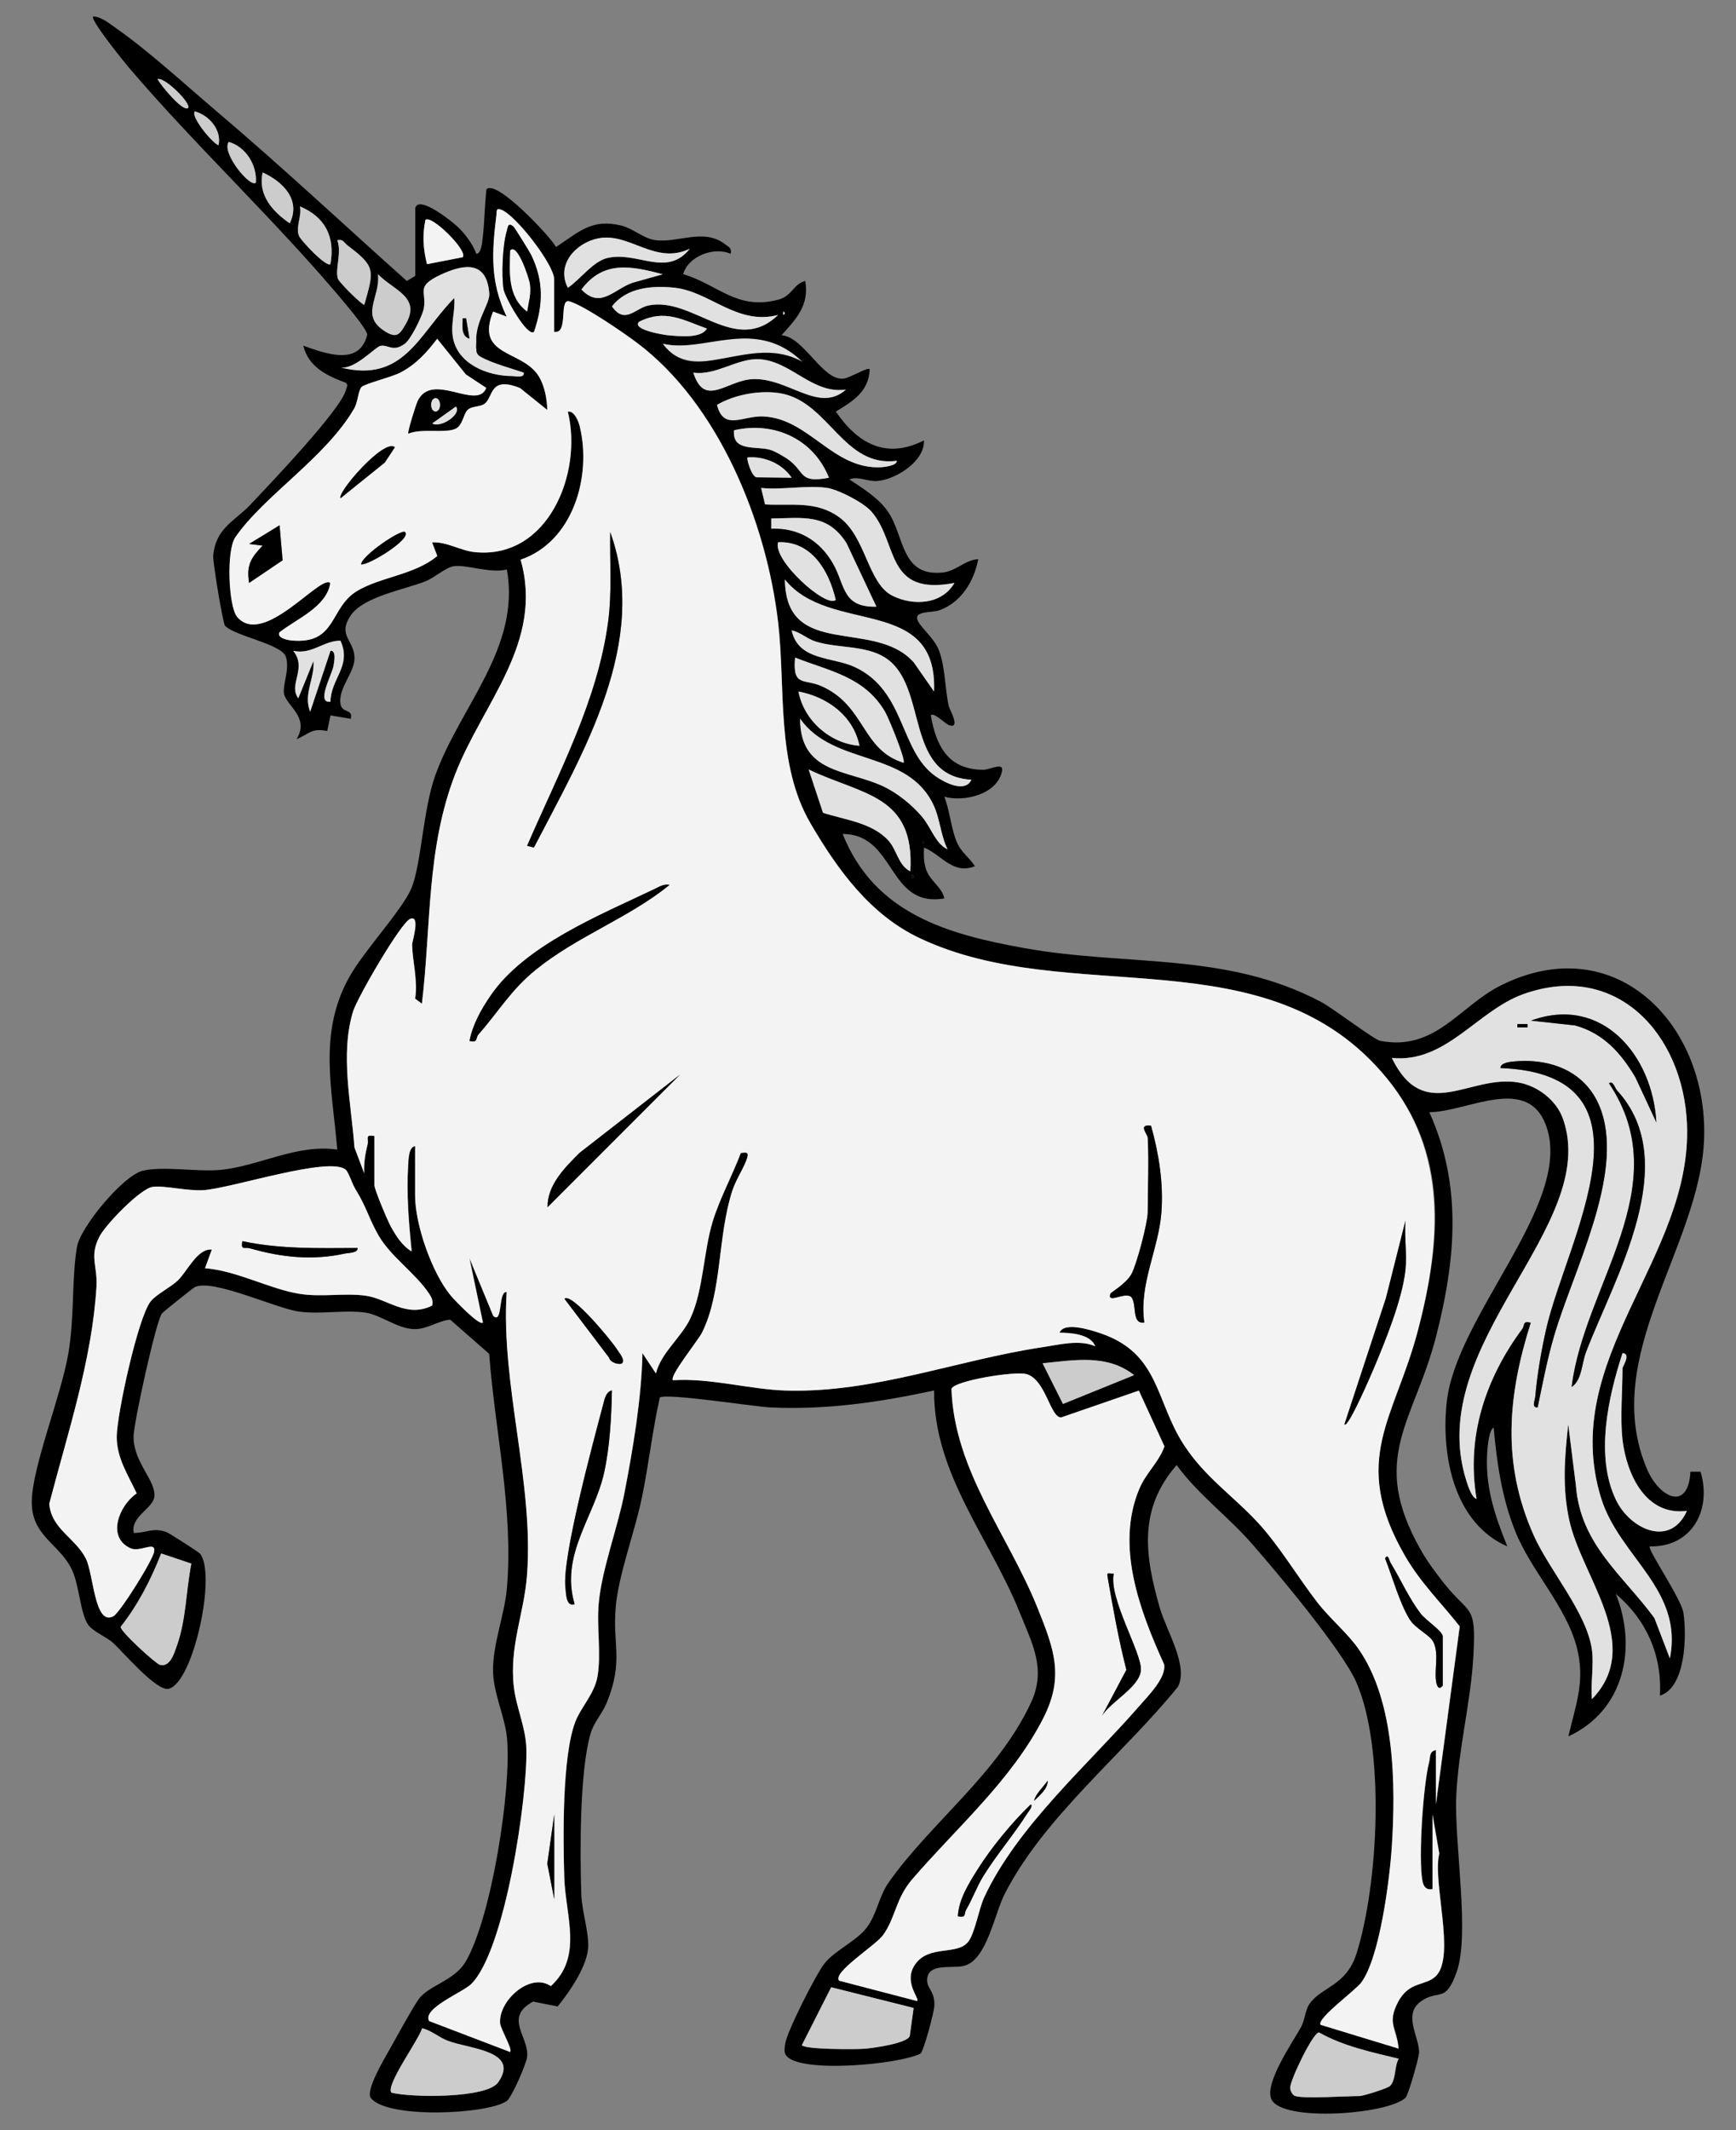<?xml version="1.0" encoding="UTF-8" standalone="no"?>
<!DOCTYPE svg PUBLIC "-//W3C//DTD SVG 1.1//EN" "http://www.w3.org/Graphics/SVG/1.1/DTD/svg11.dtd">
<svg xmlns="http://www.w3.org/2000/svg" xmlns:xl="http://www.w3.org/1999/xlink" version="1.1" xmlns:dc="http://purl.org/dc/elements/1.1/" viewBox="63 63 238.5 292.5" width="238.5" height="292.5">
  <rect x="63" y="63" width="238.5" height="292.5" fill="#808080" stroke="none"/>
  <defs>
    <clipPath id="artboard_clip_path">
      <path d="M 63 63 L 301.5 63 L 301.5 344.42 L 287.949 355.5 L 63 355.5 Z"/>
    </clipPath>
  </defs>
  <g id="Unicorn_Passant_(8)" stroke-opacity="1" fill="none" fill-opacity="1" stroke-dasharray="none" stroke="none">
    <title>Unicorn Passant (8)</title>
    <g id="Unicorn_Passant_(8)_Art" clip-path="url(#artboard_clip_path)">
      <title>Art</title>
      <g id="Group_497">
        <g id="Graphic_570">
          <path d="M 120.046 91.568 C 120.554 89.723 125.166 93.469 125.865 94.135 C 126.881 95.104 127.962 96.52 128.437 97.853 C 129.126 97.886 129.248 96.204 129.308 95.705 C 129.574 93.571 129.578 91.172 129.83 89.001 C 131.186 87.547 138.612 95.491 139.395 96.921 C 142.53 94.862 144.314 92.966 148.382 93.981 C 149.947 94.373 151.415 95.728 152.919 95.961 C 156.069 96.446 159.661 94.252 162.601 96.534 C 163.122 96.94 163.56 97.014 163.374 97.853 C 161.068 96.823 157.527 98.207 156.856 100.648 C 161.692 102.079 164.203 105.652 169.915 104.156 C 171.872 103.644 171.974 101.99 173.628 101.585 C 174.201 104.925 172.394 106.793 170.372 109.03 C 173.465 109.286 175.962 115.259 178.869 115.002 C 179.699 114.928 182.187 113.386 182.48 113.693 C 182.401 116.735 180.155 118.119 177.831 119.517 C 180.859 123.943 184.768 126.104 189.934 123.477 C 190.069 126.356 186.077 128.821 183.589 129.049 C 182.154 129.179 180.952 128.331 179.689 128.835 C 181.539 130.06 183.738 131.416 185.015 133.293 C 187.288 136.634 186.748 142.164 192.441 141.628 C 194.388 141.446 195.534 139.89 197.389 139.788 C 196.853 142.774 195.027 145.76 192.063 146.799 C 191.029 147.163 188.821 146.902 188.998 147.941 C 189.175 148.98 191.341 150.508 192.022 152.376 C 192.865 154.687 192.809 157.431 193.331 159.919 C 193.433 160.399 195.022 163.077 193.443 162.607 C 192.888 162.444 191.304 160.757 190.875 161.219 C 191.621 165.556 193.345 168.71 198.111 168.705 C 199.005 168.705 200.943 167.597 200.664 168.91 C 200.002 172.074 195.497 173.169 192.739 172.405 C 193.48 174.319 193.634 176.556 194.374 178.452 C 195.003 180.068 196.093 180.632 196.937 181.946 C 193.936 183.176 192.296 180.334 189.948 179.388 C 189.888 180.348 189.897 181.256 190.167 182.198 C 190.68 183.987 192.371 184.699 192.739 186.372 C 184.889 187.714 186.105 177.525 178.767 177.525 C 183.151 188.492 193.205 191.315 203.837 193.216 C 217.827 195.718 231.445 193.691 244.467 200.572 C 246.195 201.485 251.763 205.767 252.62 205.93 C 260.223 207.388 263.47 201.178 269.21 198.313 C 284.85 190.509 297.592 203.545 297.122 219.236 C 296.674 234.144 282.66 249.253 289.285 264.767 C 290.953 268.667 294.941 270.623 295.239 265.103 L 296.628 265.103 C 298.202 270.321 295.463 275.483 289.649 275.357 C 289.281 275.711 293.991 282.559 294.275 284.47 C 294.741 287.558 294.629 294.719 291.046 295.851 C 291.372 290.33 289.169 285.387 284.99 281.879 C 287.981 289.338 286.108 297.943 278.467 301.442 C 279.497 297.095 280.801 293.82 279.651 289.31 C 278.169 283.51 273.338 278.772 271.12 273.149 C 269.313 268.569 268.651 263.924 268.208 259.051 C 267.598 259.27 267.384 261.548 267.342 262.135 C 266.965 267.003 268.302 270.94 270.077 275.352 C 262.734 272.137 260.987 262.885 261.751 255.612 C 263 243.714 278.877 228.484 275.537 217.955 C 273.114 210.314 264.63 215.718 259.366 215.728 C 263.908 225.768 262.99 235.882 260.354 246.299 C 257.321 258.277 250.984 263.127 258.187 275.832 C 259.063 277.379 260.144 278.837 261.239 280.235 C 264.924 284.949 265.842 283.039 265.413 290.494 C 265.05 296.82 263.359 303.194 263.07 309.581 C 262.772 316.178 264.989 328.641 263.107 333.845 C 261.551 338.14 260.764 336.127 258.299 337.772 C 255.578 339.584 258.108 342.869 257.95 344.961 C 257.894 345.692 256.491 350.686 256.095 351.064 C 253.701 353.361 239.207 354.442 237.679 351.297 C 236.64 349.149 240.6 343.423 241.741 341.369 C 242.263 340.423 242.305 339.1 242.841 338.275 C 244.434 335.834 247.928 335.806 249.359 331.282 C 252.378 321.736 253.337 303.156 249.335 294.006 C 247.425 289.636 238.433 278.902 234.907 274.891 C 231.664 271.201 227.578 268.201 224.652 264.189 C 219.374 270.232 220.273 276.591 222.323 283.747 C 223.245 286.962 226.325 291.756 224.825 294.64 C 217.394 303.818 206.469 312.456 201.046 323.041 C 199.611 325.845 198.609 331.99 195.558 332.927 C 193.932 333.425 190.097 332.368 190.396 335.196 C 190.498 336.151 191.462 336.575 191.365 338.476 C 191.323 339.309 189.92 344.625 189.464 345.003 C 186.491 346.517 172.464 347.807 170.935 345.152 C 170.679 344.709 170.81 344.159 170.87 343.684 C 171.089 342.002 175.096 334.152 176.223 332.694 C 177.635 330.858 180.579 329.619 182.019 327.774 C 183.458 325.929 183.738 323.427 185.08 321.517 C 190.801 313.364 200.063 306.623 204.638 296.816 C 206.786 292.213 204.824 288.733 203.068 284.372 C 199.001 274.267 191.225 265.322 191.337 253.94 C 183.813 255.566 176.493 256.642 168.746 256.265 C 166.607 256.158 154.424 254.257 153.646 254.918 C 152.603 259.549 152.113 264.287 151.126 268.937 C 150.161 273.475 148 279.233 147.599 283.58 C 147.11 288.937 148.712 290.997 146.369 296.797 C 145.749 298.325 144.585 299.485 144.128 301.079 C 142.614 306.357 142.675 317.436 142.861 323.148 C 142.931 325.226 143.825 328.151 143.821 330.122 C 143.811 332.857 141.291 336.444 139.623 338.531 L 136.231 337.865 C 132.164 340.078 135.7 342.65 135.421 345.445 C 135.327 346.354 133.31 351.05 132.611 351.525 C 129.918 353.356 116.189 353.99 113.948 351.101 C 113.188 350.118 115.714 345.855 116.408 344.639 C 117.363 342.962 119.622 338.792 120.503 337.553 C 121.863 335.634 125.404 335.037 126.974 332.377 C 130.524 326.344 133.306 308.607 132.653 301.675 C 132.374 298.721 130.743 295.441 130.734 292.376 C 130.72 288.714 132.318 284.693 132.63 281.19 C 133.585 270.442 130.999 259.572 130.207 248.913 L 124.85 244.221 C 123.13 244.375 121.658 245.568 119.869 245.517 C 117.633 245.456 115.271 243.565 113.272 243.262 C 110.454 242.833 107.09 243.518 104.104 243.113 C 100.898 242.679 92.289 238.575 89.782 239.74 C 89.517 239.861 85.431 243.141 85.249 243.364 C 84.434 244.394 81.373 258.37 81.35 260.239 C 81.298 263.821 84.513 266.356 84.196 268.597 C 83.977 270.134 80.856 271.355 81.387 273.512 C 83.199 273.484 84.08 272.711 85.911 273.409 C 86.26 273.54 90.276 276.121 90.453 276.326 C 92.796 279.079 89.582 294.039 86.185 294.906 C 84.527 295.325 79.929 289.869 78.591 288.653 C 77.604 287.754 75.768 287.055 75.097 286.091 C 74.021 284.544 73.905 280.71 72.87 278.534 C 71.165 274.961 67.256 273.936 67.368 269.091 C 67.48 264.269 71.389 254.681 72.381 248.908 C 73.262 243.802 72.824 238.733 73.569 234.256 C 74.035 231.484 79.966 224.37 82.64 223.76 C 85.505 223.107 90.08 223.946 93.253 223.657 C 98.49 223.173 103.796 220.046 109.335 220.866 C 108.637 212.457 106.685 204.854 111.003 197.143 C 112.988 193.593 118.169 188.054 119.464 185.105 C 120.904 181.825 121.071 174.222 122.837 169.376 C 126.261 159.961 134.559 151.905 132.635 141.199 C 130.468 141.777 127.268 140.561 125.451 140.738 C 124.281 140.855 122.758 142.308 121.444 142.83 C 118.532 143.981 112.955 144.922 111.199 147.493 C 109.242 150.354 111.814 150.932 111.698 153.545 C 111.614 155.442 109.485 157.491 109.769 159.611 C 109.964 161.046 111.53 160.245 111.194 161.708 L 108.404 161.242 L 107.956 163.385 C 105.688 162.952 105.58 163.758 103.74 164.503 C 105.632 161.465 102.198 159.849 102.002 158.162 C 101.858 156.9 102.832 154.813 102.263 153.163 C 101.662 151.435 95.256 150.354 93.915 148.933 C 93.593 148.476 92.223 140.156 92.293 139.322 C 92.624 135.483 95.294 134.551 97.395 132.31 C 99.901 129.641 109.89 119.228 110.528 116.535 C 110.607 116.19 110.882 115.901 110.524 115.566 C 107.929 114.606 105.389 113.423 104.663 110.465 C 107.77 111.587 112.429 113.311 113.454 108.936 C 113.351 108.247 111.534 106.034 110.957 105.33 C 101.611 93.977 90.206 83.424 80.674 72.243 C 80.064 71.526 75.344 65.697 75.791 65.25 C 76.975 65.315 78.07 66.266 79.011 66.918 C 83.409 69.993 88.575 74.736 92.782 78.304 C 101.667 85.833 110.202 93.828 118.891 101.585 L 120.051 100.886 L 120.051 91.568 Z M 88.832 77.824 C 89.377 77.303 85.664 73.566 84.653 73.86 C 84.951 74.568 88.17 78.458 88.832 77.824 Z M 93.02 82.949 C 93.481 80.876 91.757 78.845 89.768 78.295 C 89.158 78.989 92.121 82.609 93.02 82.949 Z M 98.149 88.074 C 98.345 85.717 96.775 83.149 94.427 82.488 C 93.355 83.96 97.427 88.875 98.149 88.074 Z M 102.804 93.665 C 104.392 90.441 101.853 87.948 99.086 86.681 C 98.401 89.788 100.456 92.053 102.804 93.665 Z M 108.399 99.255 C 109.061 95.491 107.663 92.812 104.211 91.34 C 104.504 92.672 103.586 94.158 104.076 95.388 C 104.341 96.05 107.905 99.81 108.399 99.255 Z M 139.148 108.573 L 139.148 101.352 C 139.148 99.334 133.906 92.584 131.917 91.806 C 131.116 91.494 131.284 92.001 131.223 92.491 C 130.589 97.653 130.338 101.678 132.625 106.472 L 130.762 105.778 C 128.251 112.021 134.782 110.996 137.028 114.648 C 137.848 115.981 138.169 117.742 138.207 119.289 L 134.466 116.284 C 130.263 114.592 130.818 117.458 129.634 118.403 C 128.968 118.934 127.929 118.678 127.258 119.289 C 126.704 119.796 126.587 121.394 125.632 121.856 C 124.207 122.545 120.913 121.767 119.11 122.55 C 118.947 122.382 120.158 118.529 120.405 118.026 C 122.404 113.954 128.6 119.438 129.821 116.256 L 127.021 114.411 L 123.079 109.514 C 121.602 111.443 120.167 113.046 117.964 114.182 C 116.79 114.788 113.128 115.687 112.695 116.134 C 112.229 116.619 112.191 118.203 111.679 119.084 C 107.742 125.853 99.351 130.987 95.35 136.764 C 94.087 138.59 94.408 146.291 95.596 147.698 C 99.207 151.961 107.095 141.763 108.394 143.058 C 107.905 146.315 103.768 147.973 101.411 149.818 C 101.01 150.624 102.622 150.899 103.093 150.941 C 109.308 151.509 108.245 146.455 112.061 144.153 C 115.271 142.215 120.009 141.931 123.093 139.34 L 122.376 137.468 C 124.421 137.365 126.271 138.609 128.251 138.809 C 138.332 139.825 143.103 127.921 141.025 119.521 C 141.952 119.344 142.521 120.924 142.679 121.59 C 144.324 128.462 141.733 137.393 134.545 139.848 C 137.764 151.202 129.355 159.495 125.558 169.292 C 121.588 179.533 122.264 190.08 120.983 200.824 L 120.051 200.13 C 120.442 197.665 119.688 195.024 119.632 192.717 C 119.622 192.335 120.843 188.557 119.357 189.177 C 118.076 189.712 112.112 199.985 111.534 201.853 C 109.718 207.728 111.278 214.521 111.716 220.568 L 113.058 224.109 C 112.979 222.767 113.188 221.416 113.519 220.121 C 113.72 219.338 113.049 218.765 114.46 218.989 L 114.46 225.744 C 114.46 226.341 116.245 230.552 116.711 231.414 C 117.391 232.663 118.299 234.116 119.576 234.829 C 119.175 230.92 118.835 226.881 119.096 222.93 C 119.138 222.259 119.147 220.48 120.046 220.387 L 120.046 227.142 C 120.046 231.172 122.348 237.75 124.933 240.89 C 125.371 241.421 128.88 245.121 129.364 244.608 L 127.51 235.761 L 130.776 243.676 C 132.122 244.962 131.423 240.233 132.625 240.42 C 131.815 253.194 136.39 266.645 135.421 279.312 C 135.015 284.6 132.97 289.026 133.613 294.645 C 133.93 297.44 135.248 300.179 135.332 303.082 C 135.523 309.702 132.411 330.895 127.738 335.457 C 126.573 336.593 120.992 338.802 121.975 340.525 L 133.096 344.77 C 133.473 344.406 131.773 341.616 131.717 340.786 C 131.512 337.711 135.873 333.779 138.696 335.727 C 143.136 331.655 140.704 326.041 140.536 320.8 C 140.368 315.558 140.229 304.209 142.05 299.443 C 142.833 297.398 144.701 295.581 145.106 293.182 C 145.633 290.07 144.967 286.338 145.274 283.1 C 145.726 278.385 147.879 272.804 148.806 267.996 C 149.998 261.827 151.14 255.035 151.28 248.801 L 153.134 251.592 C 153.833 248.722 156.675 246.616 157.881 243.988 C 159.656 240.136 159.652 234.908 160.928 230.729 C 161.869 227.636 163.644 224.37 164.795 221.314 C 165.452 221.262 165.922 221.095 165.68 221.966 C 165.345 223.159 164.119 224.98 163.64 226.457 C 161.562 232.863 162.265 240.41 159.447 246.024 C 158.948 247.017 154.913 252.011 155.473 252.528 C 160.607 252.188 165.997 253.8 171.057 253.945 C 183.067 254.289 194.551 249.747 206.152 248.004 C 208.453 247.66 211.342 246.9 213.476 247.86 C 212.865 246.178 210.047 246.006 208.579 246.001 C 209.185 244.436 212.907 245.628 214.3 246.108 C 222.318 248.871 221.759 255.356 225.626 261.338 C 228.538 265.843 232.419 268.378 235.843 272.086 C 238.778 275.264 241.313 279.545 244.001 283.03 C 245.692 285.215 248.175 287.284 249.685 289.459 C 254.679 296.662 254.781 308.118 254.232 316.583 C 253.938 321.089 252.578 331.785 250.043 335.224 C 249.223 336.332 243.852 340.209 244.453 341.043 L 255.164 344.308 C 254.912 341.466 253.561 340.828 255.075 337.93 C 256.589 335.033 258.905 335.759 260.312 334.32 C 263.018 331.552 259.785 321.443 260.75 317.529 L 259.822 312.167 L 259.822 322.416 C 258.928 322.551 258.574 322.053 258.429 321.247 C 257.861 318.125 258.532 308.16 259.361 304.945 C 259.529 304.298 259.347 303.492 260.288 303.31 L 260.288 310.764 L 263.559 286.333 C 261.006 283.072 258.159 280.332 256.016 276.605 C 248.431 263.421 254.53 258.249 257.828 245.642 C 261.127 233.035 261.905 221.262 253.542 211.059 C 237.143 191.049 210.117 201.625 189.38 191.827 C 182.545 188.599 178.101 182.444 174.378 176.08 C 169.584 167.895 170.968 157.445 169.91 148.402 C 168.303 134.686 161.753 118.478 150.497 110.045 C 148.577 108.606 143.317 104.99 141.254 104.375 C 139.73 103.923 141.184 108.895 139.171 108.559 Z M 126.569 98.323 C 127.347 97.448 122.208 92.397 121.444 93.203 C 121.015 95.309 121.132 97.182 121.663 99.274 Z M 141.016 102.516 C 142.675 101.422 144.464 98.878 146.467 98.426 C 150.632 97.48 154.578 101.151 157.774 97.159 C 153.003 99.456 149.467 94.867 145.181 95.738 C 142.111 96.362 139.362 99.348 141.016 102.521 Z M 113.053 104.846 C 114.428 100.029 114.581 99.6 110.733 96.693 C 110.267 96.339 110.151 95.784 109.335 95.999 C 109.978 97.625 109.019 99.889 109.415 101.254 C 109.564 101.771 112.848 105 113.053 104.846 Z M 128.432 109.971 C 128.251 107.18 130.319 104.711 130.221 103.336 C 129.909 98.892 126.946 99.143 123.592 100.7 C 120.028 102.353 121.626 102.959 121.234 105.312 C 121.071 106.295 119.469 109.565 118.639 110.185 C 116.957 111.434 116.319 110.255 115.248 110.502 C 114.539 110.665 111.735 113.768 109.797 113.46 C 118.495 115.627 120.498 108.904 125.413 103.909 C 125.562 105.699 124.919 107.394 125.208 109.239 C 125.795 112.98 129.988 114.62 133.319 114.639 C 133.855 114.639 135.076 114.951 134.955 114.168 C 133.142 113.544 130.641 112.906 129.005 111.979 C 128.237 111.545 128.507 110.977 128.437 110.898 L 128.437 109.966 Z M 154.052 100.662 C 149.737 99.53 145.899 98.706 142.88 102.754 C 145.461 105.48 147.347 102.731 149.873 101.836 L 154.047 100.662 Z M 114.926 100.658 C 115.285 103.933 112.289 106.379 116.068 108.606 C 117.568 109.491 117.973 108.825 118.737 107.506 C 120.899 103.788 117.097 102.899 114.926 100.658 Z M 169.896 106.248 C 164.31 107.734 160.513 103.038 155.691 102.516 C 152.626 102.186 149.062 102.475 147.077 105.079 C 148.838 107.613 150.278 105.335 152.062 104.953 C 158.156 103.649 164.022 111.937 169.896 106.248 Z M 170.595 105.778 L 170.595 106.244 C 170.898 106.09 170.898 105.931 170.595 105.778 Z M 160.113 108.116 C 156.772 106.914 154.326 105.405 150.795 107.185 C 149.747 108.27 154.21 108.988 154.76 109.034 C 156.195 109.155 159.358 109.533 160.113 108.112 Z M 171.294 111.83 C 166.7 106.938 159.707 111.583 154.066 110.199 C 158.408 116.134 165.247 109.183 171.294 111.83 Z M 179.214 116.498 C 174.583 117.164 171.672 112.547 167.269 112.328 C 164.292 112.179 161.305 114.625 158.249 114.168 C 159.796 119.07 162.857 115.221 166.393 115.063 C 171.317 114.844 175.492 119.829 179.21 116.498 Z M 186.203 126.282 C 178.949 127.241 176.917 118.389 170.493 117.066 C 167.697 116.489 163.98 117.136 161.51 118.604 C 162.419 122.21 165.061 120.081 167.809 120.188 C 174.155 120.435 177.374 127.493 184.046 127.167 C 184.442 127.148 186.272 126.943 186.207 126.286 Z M 123.308 117.895 L 122.38 117.895 L 122.38 119.289 L 123.308 119.289 Z M 125.637 118.827 L 122.38 121.152 C 123.582 121.828 126.476 119.843 125.637 118.827 Z M 176.885 128.606 C 174.765 123.267 169.323 120.821 163.84 122.088 C 163.579 125.089 166.896 124.208 168.839 124.777 C 169.491 124.968 170.963 125.825 171.527 126.277 C 173.642 127.973 172.85 129.352 176.885 128.606 Z M 171.76 128.602 C 170.456 126.659 168.01 125.625 165.703 125.816 C 165.526 125.974 166.239 128.406 166.929 128.546 L 171.76 128.602 Z M 176.652 130.004 C 173.964 129.585 170.372 130.311 167.567 130.004 L 168.103 132.264 C 171.727 132.464 175.082 131.728 178.25 133.992 C 181.991 136.666 182.191 143.1 185.606 144.805 C 188.458 146.231 192.39 146.035 194.118 143.049 C 184.53 144.889 186.459 137.533 182.718 133.247 C 181.637 132.007 178.199 130.242 176.647 129.999 Z M 183.407 146.31 L 179.307 137.603 C 176.684 133.461 173.349 134.141 168.965 134.202 L 168.965 135.595 C 172.701 135.446 175.646 137.239 177.449 140.393 C 179.14 143.352 178.683 146.436 183.407 146.31 Z M 177.817 145.378 C 176.903 141.423 174.504 137.258 169.901 137.463 C 169.09 139.885 176.521 146.58 177.817 145.378 Z M 191.323 157.957 C 191.849 144.647 177.001 150.27 170.833 142.588 C 170.954 153.643 183.146 147.838 188.551 153.983 L 191.323 157.962 Z M 196.452 170.075 C 187.106 169.572 190.615 157.105 184.577 153.294 C 181.893 151.598 178.05 152.031 175.105 151.118 C 173.773 150.703 173.023 149.823 171.76 149.576 C 172.682 153.778 177.369 153.163 180.458 154.617 C 187.456 157.911 186.552 166.12 191.551 169.614 C 192.739 170.443 195.59 171.967 196.447 170.08 Z M 109.778 150.988 C 107.477 150.946 105.837 152.954 103.274 152.371 C 105.24 154.813 102.561 156.979 103.973 158.889 L 106.06 153.769 C 106.237 156.285 104.635 158.256 105.604 160.753 L 108.399 152.371 C 109.233 152.278 108.898 153.965 108.818 154.426 C 108.613 155.651 106.358 159.625 108.39 159.364 C 108.446 156.154 111.343 154.468 109.769 150.992 Z M 187.134 167.741 C 187.465 167.387 185.094 161.601 184.591 160.739 C 181.767 155.926 177.011 155.176 172.231 153.303 C 171.867 157.422 173.461 156.122 175.958 157.263 C 181.935 159.993 181.376 165.971 187.134 167.741 Z M 181.078 165.412 C 180.235 161.307 176.684 158.707 172.696 157.962 C 173.447 161.95 177.048 165.109 181.078 165.412 Z M 172.92 161.694 C 172.92 169.199 179.284 168.682 184.195 170.914 C 186.207 171.827 188.285 173.499 189.701 175.191 C 190.927 176.653 191.542 178.894 193.182 179.626 C 192.241 177.762 192.152 175.489 191.281 173.611 C 187.703 165.891 177.565 168.263 172.92 161.694 Z M 188.061 182.649 C 188.695 172.111 181.46 172.204 174.094 168.673 L 176.065 174.613 C 179.037 175.591 182.82 175.959 185.056 178.438 C 186.249 179.761 186.394 181.829 188.057 182.654 Z M 189.697 178.456 L 189.697 178.922 C 190 178.769 190 178.61 189.697 178.456 Z M 188.299 183.115 L 188.299 183.581 C 188.602 183.428 188.602 183.269 188.299 183.115 Z M 281.71 289.571 C 281.989 291.64 281.51 294.193 281.71 296.327 C 288.913 288.868 280.298 279.601 278.588 271.728 C 277.615 267.236 277.95 263.113 278.453 258.589 L 279.516 267.069 C 280.154 275.105 285.926 279.252 290.287 285.182 L 292.416 290.731 C 294.303 281.255 285.47 276.796 282.972 268.732 C 277.046 249.598 295.551 235.686 294.764 217.335 C 294.238 205.059 285.116 194.907 272.257 199.524 C 265.94 201.793 261.644 209.037 254.213 208.273 C 258.681 217.437 264.877 210.505 271.577 211.642 C 274.232 212.094 276.837 214.069 277.741 216.659 C 282.917 231.47 258.509 247.525 264.444 266.295 C 264.649 266.938 265.157 268.634 265.86 268.834 C 264.407 260.285 267.072 252.323 272.117 245.493 C 272.504 244.967 272.113 244.333 273.319 244.613 C 270.119 254.709 269.313 263.961 273.701 273.815 C 275.854 278.655 281.02 284.465 281.71 289.566 Z M 111.823 226.294 C 111.362 225.558 110.924 224.02 110.5 223.643 C 108.325 221.696 94.711 226.224 90.924 226.438 C 88.603 226.569 85.692 225.781 83.986 225.987 C 82.281 226.191 77.562 231.135 76.709 232.723 C 75.209 235.523 76.425 236.776 76.248 239.721 C 75.642 249.766 72.279 259.852 69.763 269.505 C 70.061 272.999 73.373 274.197 74.799 277.053 C 75.866 279.196 75.987 286.37 78.587 284.94 C 79.491 284.446 84.005 277.253 84.177 276.065 C 84.401 274.532 82.253 276.219 80.926 275.613 C 77.557 274.08 79.421 269.668 81.773 268.08 C 80.627 265.592 79.011 263.137 79.034 260.248 C 79.062 257.21 81.941 243.909 83.698 241.71 C 84.466 240.746 86.507 239.74 87.453 238.812 C 88.734 237.564 90.155 234.382 92.098 234.605 L 91.161 237.159 C 95.513 237.489 100.092 240.042 104.183 240.681 C 107.239 241.161 110.36 240.532 113.249 240.932 C 116.137 241.333 118.868 244.049 122.371 242.283 C 122.516 241.575 122.301 241.198 121.933 240.634 C 120.177 237.946 116.673 235.561 115.001 232.658 C 113.678 230.357 113.337 228.703 111.819 226.299 Z M 285.903 260.686 C 285.567 257.849 285.903 253.898 285.903 250.902 C 285.903 250.637 287.138 248.894 285.908 248.81 C 283.946 254.862 282.097 262.997 285.027 269.016 C 286.97 273.004 292.467 275.58 294.755 270.479 C 289.085 271.21 286.467 265.466 285.898 260.691 Z M 209.036 255.794 L 218.806 251.834 C 215.097 248.908 210.592 249.784 206.236 250.208 Z M 188.998 337.791 C 189.385 337.418 186.999 335.102 188.779 332.675 C 190.712 330.038 194.5 331.543 196.005 329.656 C 196.951 328.468 197.458 325.156 198.232 323.497 C 202.793 313.732 212.549 305.272 219.523 297.268 C 220.762 295.847 223.245 293.373 222.933 291.556 C 219.593 284.199 216.22 275.31 219.523 267.451 C 220.459 265.219 222.188 263.826 222.98 261.622 L 219.462 253.958 L 208.775 257.648 C 207.27 257.611 206.674 252.477 204.051 251.699 C 202.471 251.233 193.997 252.617 193.717 253.73 C 194.113 264.94 201.493 273.74 205.528 283.761 C 207.815 289.445 209.255 293.224 206.32 298.968 C 201.978 307.466 194.393 314.007 188.336 321.051 C 186.016 323.749 186.086 326.246 184.339 328.701 C 183.291 330.178 177.318 333.845 178.282 334.991 L 188.998 337.786 Z M 89.293 277.719 L 85.142 276.326 C 83.73 279.918 81.965 283.37 79.574 286.398 C 79.481 287.018 84.401 291.467 84.956 291.616 C 86.381 292.003 86.954 289.972 87.304 288.979 C 88.58 285.397 88.548 281.404 89.288 277.719 Z M 188.523 338.741 L 177.188 335.894 L 173.158 343.847 C 173.591 344.453 180.523 344.434 181.791 344.336 C 183.058 344.239 187.596 343.596 187.978 342.603 L 188.513 338.741 Z M 116.785 350.37 C 119.557 351.064 129.891 351.171 131.442 348.953 C 134.475 344.621 127.533 344.374 124.589 343.269 C 123.233 342.762 122.325 341.839 120.992 341.522 C 120.61 343.004 115.891 349.429 116.79 350.37 Z M 240.945 350.836 C 242.249 351.222 247.891 350.836 249.797 350.836 C 250.225 350.836 253.631 349.811 253.985 349.433 C 254.823 348.543 254.539 346.778 255.159 345.715 C 251.413 344.802 247.593 344.015 244.201 342.095 C 243.353 342.165 240.232 348.669 240.255 349.708 C 240.264 350.146 240.591 350.733 240.945 350.84 Z" fill="black"/>
        </g>
        <g id="Graphic_569">
          <path d="M 139.148 108.573 C 141.165 108.908 139.711 103.937 141.23 104.389 C 143.294 105 148.554 108.62 150.474 110.059 C 161.734 118.492 168.28 134.695 169.887 148.416 C 170.945 157.459 169.561 167.909 174.355 176.094 C 178.082 182.454 182.527 188.613 189.357 191.841 C 210.098 201.639 237.12 191.063 253.519 211.073 C 261.882 221.276 260.95 233.632 257.805 245.656 C 254.66 257.681 248.413 263.43 255.993 276.619 C 258.141 280.351 260.983 283.091 263.536 286.347 L 260.265 310.778 L 260.265 303.324 C 259.319 303.501 259.501 304.312 259.338 304.959 C 258.509 308.174 257.838 318.139 258.406 321.261 C 258.551 322.067 258.905 322.565 259.799 322.43 L 259.799 312.181 L 260.726 317.543 C 259.762 321.452 262.99 331.562 260.288 334.334 C 258.881 335.773 256.608 334.967 255.052 337.944 C 253.496 340.921 254.889 341.485 255.14 344.322 L 244.429 341.057 C 243.828 340.227 249.2 336.346 250.02 335.238 C 252.559 331.799 253.915 321.103 254.208 316.597 C 254.758 308.132 254.656 296.676 249.661 289.473 C 248.152 287.298 245.669 285.229 243.978 283.044 C 241.285 279.564 238.755 275.282 235.82 272.1 C 232.396 268.392 228.515 265.857 225.603 261.352 C 221.736 255.37 222.295 248.885 214.277 246.122 C 212.884 245.642 209.162 244.45 208.556 246.015 C 210.024 246.015 212.847 246.192 213.452 247.874 C 211.314 246.914 208.43 247.674 206.129 248.018 C 194.528 249.761 183.039 254.303 171.033 253.958 C 165.974 253.814 160.583 252.202 155.449 252.542 C 154.89 252.025 158.925 247.035 159.423 246.038 C 162.242 240.429 161.538 232.877 163.616 226.471 C 164.096 224.999 165.321 223.173 165.657 221.98 C 165.899 221.113 165.429 221.281 164.772 221.328 C 163.621 224.384 161.846 227.65 160.905 230.743 C 159.628 234.922 159.633 240.154 157.858 244.002 C 156.647 246.63 153.809 248.736 153.11 251.606 L 151.256 248.815 C 151.121 255.044 149.98 261.841 148.782 268.01 C 147.851 272.818 145.698 278.394 145.251 283.114 C 144.943 286.352 145.61 290.088 145.083 293.196 C 144.678 295.595 142.81 297.412 142.027 299.457 C 140.205 304.219 140.345 315.456 140.513 320.814 C 140.681 326.171 143.112 331.669 138.673 335.741 C 135.849 333.793 131.489 337.725 131.694 340.8 C 131.749 341.63 133.455 344.425 133.073 344.784 L 121.952 340.539 C 120.964 338.816 126.55 336.607 127.715 335.471 C 132.388 330.905 135.5 309.716 135.309 303.096 C 135.225 300.193 133.911 297.454 133.59 294.659 C 132.951 289.04 134.992 284.614 135.397 279.326 C 136.371 266.659 131.791 253.208 132.602 240.434 C 131.395 240.247 132.099 244.976 130.752 243.69 L 127.487 235.775 L 129.341 244.622 C 128.856 245.135 125.348 241.435 124.91 240.904 C 122.325 237.76 120.023 231.186 120.023 227.156 L 120.023 220.4 C 119.119 220.494 119.115 222.273 119.073 222.944 C 118.816 226.895 119.156 230.934 119.552 234.843 C 118.276 234.13 117.367 232.672 116.687 231.428 C 116.217 230.571 114.437 226.359 114.437 225.758 L 114.437 219.003 C 113.025 218.779 113.692 219.352 113.496 220.135 C 113.17 221.43 112.955 222.781 113.035 224.123 L 111.693 220.582 C 111.255 214.535 109.694 207.742 111.511 201.867 C 112.089 199.999 118.052 189.726 119.333 189.191 C 120.82 188.571 119.599 192.349 119.608 192.731 C 119.664 195.037 120.419 197.679 120.028 200.144 L 120.959 200.838 C 122.245 190.094 121.565 179.547 125.534 169.306 C 129.331 159.509 137.741 151.216 134.521 139.862 C 141.71 137.407 144.3 128.476 142.656 121.604 C 142.498 120.938 141.929 119.358 141.002 119.535 C 143.08 127.935 138.309 139.844 128.227 138.823 C 126.247 138.623 124.398 137.379 122.352 137.481 L 123.07 139.354 C 119.986 141.945 115.248 142.229 112.038 144.167 C 108.227 146.469 109.284 151.523 103.069 150.955 C 102.599 150.913 100.991 150.638 101.387 149.832 C 103.745 147.992 107.882 146.329 108.371 143.072 C 107.071 141.777 99.184 151.975 95.573 147.712 C 94.385 146.305 94.064 138.604 95.326 136.778 C 99.328 131.001 107.719 125.867 111.656 119.097 C 112.168 118.217 112.205 116.633 112.671 116.148 C 113.105 115.697 116.762 114.802 117.94 114.196 C 120.144 113.06 121.579 111.457 123.056 109.528 L 126.997 114.425 L 129.797 116.27 C 128.581 119.452 122.385 113.968 120.382 118.04 C 120.135 118.543 118.924 122.396 119.087 122.564 C 120.89 121.781 124.183 122.559 125.609 121.87 C 126.564 121.408 126.681 119.81 127.235 119.302 C 127.906 118.692 128.945 118.944 129.611 118.417 C 130.794 117.472 130.24 114.606 134.442 116.297 L 138.183 119.302 C 138.146 117.756 137.82 115.995 137.005 114.662 C 134.759 111.01 128.227 112.039 130.738 105.792 L 132.602 106.486 C 130.315 101.692 130.561 97.667 131.2 92.505 C 131.26 92.015 131.093 91.508 131.894 91.82 C 133.879 92.598 139.124 99.348 139.124 101.366 L 139.124 108.587 Z M 133.548 94.135 C 132.732 93.432 132.77 94.289 132.611 94.811 C 132.038 96.665 131.889 100.802 132.187 102.721 C 132.35 103.77 135.425 109.263 136.348 108.573 C 137.624 104.86 137.703 101.589 135.97 98.011 C 135.751 97.564 133.72 94.289 133.548 94.14 Z M 117.251 124.418 C 115.755 123.127 109.2 130.768 109.801 131.402 L 115.863 126.519 L 117.251 124.418 Z M 101.411 135.133 L 97.222 137.696 L 99.081 137.929 C 97.493 139.597 96.822 140.575 97.222 143.049 L 101.825 139.941 L 101.411 135.133 Z M 118.649 136.065 C 118.164 135.595 112.736 139.252 112.606 140.496 C 113.538 140.715 119.618 136.997 118.649 136.065 Z M 136.348 179.388 C 143.117 166.325 152.291 151.197 146.835 136.065 C 146.765 140.151 147.096 144.2 146.551 148.355 C 145.125 159.211 139.679 169.283 135.416 179.151 L 136.348 179.388 Z M 154.988 184.518 C 154.201 184.359 153.632 184.741 152.971 185.058 C 145.47 188.641 135.127 192.783 130.384 199.743 C 129.108 201.616 127.929 203.684 127.505 205.944 C 128.712 206.251 128.325 205.52 128.716 205.073 C 131.507 201.905 133.161 198.97 136.599 196.174 C 142.283 191.562 149.341 189.097 154.988 184.518 Z M 156.386 210.607 L 142.633 221.309 C 140.629 223.303 138.179 225.712 138.225 228.777 L 156.386 210.612 Z M 220.678 219.222 C 220.86 222.534 220.678 226.117 220.678 229.471 C 220.678 230.892 219.178 236.604 218.442 237.951 C 217.706 239.297 215.61 240.466 215.549 240.657 C 215.069 242.116 217.459 240.387 218.382 241.077 C 219.267 242.036 218.372 244.892 220.208 244.608 C 219.444 239.353 222.179 234.554 222.556 229.485 C 222.854 225.46 222.207 221.435 221.135 217.591 C 219.276 217.335 220.65 218.723 220.674 219.222 Z M 256.086 237.391 C 256.314 235.258 255.923 232.812 256.086 230.636 L 253.412 241.24 L 247.705 258.589 C 248.18 259.223 251.39 251.713 251.646 251.121 C 253.272 247.296 255.653 241.44 256.086 237.391 Z M 148.466 250.203 C 148.941 249.728 148.023 248.736 147.785 248.326 C 147.259 247.422 141.528 240.396 140.55 241.356 L 146.677 249.435 C 146.83 250.166 148.2 250.469 148.466 250.203 Z M 141.943 283.282 C 139.93 276.466 144.664 271.313 146.001 265.21 C 146.788 261.613 146.998 257.602 147.068 253.935 C 146.248 254.122 146.071 255.091 145.889 255.78 C 144.552 260.84 140.159 276.941 140.685 281.059 C 140.783 281.819 140.741 283.696 141.943 283.282 Z M 261.211 294.463 L 261.211 287.708 C 261.211 287.009 258.881 285.49 258.224 284.637 C 256.529 282.438 255.485 279.95 254.05 277.621 C 253.859 277.314 253.719 276.265 253.286 276.997 C 254.269 279.475 255.266 283.086 256.622 285.308 C 257.479 286.72 259.454 287.479 259.939 288.514 C 260.694 290.13 260.069 292.096 260.279 293.773 C 260.368 294.458 260.642 295.218 261.211 294.463 Z M 139.148 323.814 L 139.148 312.167 L 138.188 318.922 Z" fill="#f3f3f3"/>
        </g>
        <g id="Graphic_568">
          <path d="M 188.998 337.791 L 178.282 334.995 C 177.318 333.854 183.286 330.183 184.339 328.706 C 186.086 326.251 186.016 323.749 188.336 321.056 C 194.393 314.012 201.978 307.466 206.32 298.973 C 209.255 293.228 207.815 289.45 205.528 283.766 C 201.493 273.745 194.109 264.944 193.717 253.735 C 193.997 252.621 202.471 251.233 204.051 251.704 C 206.674 252.482 207.27 257.616 208.775 257.653 L 219.462 253.963 L 222.98 261.627 C 222.188 263.831 220.464 265.224 219.523 267.455 C 216.22 275.315 219.593 284.204 222.933 291.56 C 223.245 293.377 220.762 295.851 219.523 297.272 C 212.553 305.276 202.793 313.741 198.232 323.502 C 197.458 325.16 196.946 328.473 196.005 329.661 C 194.5 331.552 190.712 330.043 188.779 332.68 C 186.999 335.107 189.385 337.423 188.998 337.795 Z M 216.015 279.089 C 215.214 279.121 215.032 278.776 215.19 279.676 C 215.926 283.915 216.676 288.141 217.748 292.306 L 214.38 298.647 C 215.521 296.699 219.607 294.645 219.742 292.329 C 219.877 290.014 215.288 282.466 216.015 279.084 Z M 206.939 307.517 C 206.376 308.356 205.276 309.315 205.066 310.294 C 205.803 309.576 206.967 308.645 206.939 307.517 Z M 204.172 311.971 C 204.363 311.668 204.931 311.039 204.61 310.783 C 202.103 313.178 199.159 316.742 197.277 319.751 C 196.07 321.685 194.724 323.795 194.589 326.143 C 195.828 326.4 195.39 325.827 195.744 325.226 C 196.62 323.735 197.198 322.067 198.115 320.59 C 199.965 317.618 202.304 314.911 204.167 311.971 Z" fill="#f3f3f3"/>
        </g>
        <g id="Graphic_567">
          <path d="M 111.823 226.294 C 113.337 228.703 113.682 230.357 115.005 232.653 C 116.673 235.556 120.181 237.946 121.938 240.629 C 122.306 241.193 122.52 241.571 122.376 242.279 C 118.872 244.044 116.226 241.338 113.254 240.928 C 110.281 240.518 107.244 241.156 104.187 240.676 C 100.102 240.038 95.522 237.485 91.166 237.154 L 92.102 234.601 C 90.159 234.377 88.739 237.559 87.457 238.808 C 86.507 239.735 84.471 240.741 83.702 241.706 C 81.951 243.9 79.067 257.206 79.039 260.243 C 79.011 263.281 80.632 265.587 81.778 268.075 C 79.425 269.664 77.562 274.076 80.93 275.608 C 82.258 276.214 84.406 274.528 84.182 276.06 C 84.01 277.248 79.491 284.442 78.591 284.935 C 75.992 286.366 75.871 279.191 74.804 277.048 C 73.378 274.192 70.066 272.995 69.768 269.501 C 72.283 259.843 75.647 249.756 76.253 239.716 C 76.43 236.772 75.214 235.519 76.714 232.719 C 77.567 231.13 82.295 226.187 83.991 225.982 C 85.687 225.777 88.608 226.564 90.928 226.434 C 94.721 226.219 108.329 221.691 110.505 223.638 C 110.924 224.016 111.367 225.553 111.828 226.289 Z M 112.126 234.373 C 106.824 234.4 101.499 234.55 96.291 233.436 C 96.062 234.778 96.584 234.205 97.367 234.428 C 101.695 235.668 105.925 236.115 110.346 235.146 C 110.887 235.029 112.201 235.085 112.122 234.368 Z" fill="#f3f3f3"/>
        </g>
        <g id="Group_562">
          <g id="Graphic_566">
            <path d="M 116.785 350.37 C 115.886 349.429 120.61 343.004 120.987 341.522 C 122.32 341.844 123.233 342.762 124.584 343.269 C 127.533 344.374 134.475 344.621 131.437 348.953 C 129.886 351.171 119.552 351.064 116.78 350.37 Z" fill="#ccc"/>
          </g>
          <g id="Graphic_565">
            <path d="M 188.523 338.741 L 187.987 342.603 C 187.605 343.591 183.062 344.239 181.8 344.336 C 180.537 344.434 173.596 344.453 173.167 343.847 L 177.197 335.894 L 188.532 338.741 Z" fill="#ccc"/>
          </g>
          <g id="Graphic_564">
            <path d="M 240.945 350.836 C 240.586 350.728 240.264 350.146 240.255 349.703 C 240.232 348.664 243.353 342.161 244.201 342.091 C 247.593 344.01 251.413 344.798 255.159 345.711 C 254.539 346.773 254.823 348.539 253.985 349.429 C 253.631 349.801 250.225 350.831 249.797 350.831 C 247.891 350.831 242.249 351.218 240.945 350.831 Z" fill="#ccc"/>
          </g>
          <g id="Graphic_563">
            <path d="M 89.293 277.719 C 88.552 281.404 88.585 285.392 87.308 288.979 C 86.954 289.972 86.386 292.003 84.96 291.616 C 84.406 291.467 79.486 287.018 79.579 286.398 C 81.969 283.37 83.735 279.918 85.147 276.326 L 89.298 277.719 Z" fill="#ccc"/>
          </g>
        </g>
        <g id="Group_559">
          <g id="Graphic_561">
            <path d="M 281.71 289.571 C 281.02 284.47 275.858 278.66 273.701 273.819 C 269.313 263.966 270.119 254.709 273.319 244.617 C 272.113 244.338 272.509 244.971 272.117 245.498 C 267.072 252.333 264.407 260.29 265.86 268.839 C 265.162 268.643 264.649 266.947 264.444 266.3 C 258.509 247.529 282.917 231.475 277.741 216.664 C 276.837 214.078 274.237 212.098 271.577 211.646 C 264.877 210.51 258.686 217.442 254.213 208.278 C 261.639 209.042 265.935 201.798 272.257 199.529 C 285.111 194.912 294.238 205.063 294.764 217.34 C 295.547 235.691 277.042 249.607 282.972 268.736 C 285.47 276.796 294.303 281.26 292.416 290.736 L 290.287 285.187 C 285.926 279.256 280.154 275.11 279.516 267.073 L 278.453 258.594 C 277.95 263.113 277.61 267.241 278.588 271.732 C 280.298 279.601 288.917 288.872 281.71 296.331 C 281.51 294.197 281.989 291.644 281.71 289.576 Z M 290.557 217.125 C 290.059 207.98 283.131 199.571 273.329 203.158 L 279.408 203.824 C 283.303 204.896 285.689 207.607 287.673 210.934 L 290.557 217.13 Z M 272.858 203.624 L 271.465 203.624 L 271.465 204.08 L 272.858 204.08 Z M 274.251 256.26 C 274.922 253.013 275.537 249.784 276.464 246.588 C 279.05 237.657 286.061 224.57 283.005 215.602 C 281.239 210.421 276.501 208.334 271.223 208.744 C 270.682 208.786 269.136 208.884 269.131 209.671 C 291.778 210.524 278.183 233.306 275.411 245.545 C 274.722 248.582 274.2 251.666 273.92 254.774 C 273.874 255.286 273.366 256.358 274.246 256.265 Z M 285.153 212.737 C 284.859 212.415 284.617 211.344 284.049 211.763 C 293.511 225.856 280.624 239.404 278.919 253.465 C 280.34 252.524 280.294 250.245 280.89 248.685 C 284.734 238.603 294.289 222.646 285.153 212.737 Z" fill="#e1e1e1"/>
          </g>
          <g id="Graphic_560">
            <path d="M 285.903 260.686 C 286.471 265.461 289.09 271.206 294.759 270.474 C 292.467 275.576 286.97 273.004 285.032 269.011 C 282.101 262.992 283.951 254.858 285.912 248.806 C 287.142 248.894 285.908 250.632 285.908 250.898 C 285.908 253.893 285.572 257.844 285.908 260.681 Z" fill="#e1e1e1"/>
          </g>
        </g>
        <g id="Graphic_558">
          <path d="M 209.036 255.794 L 206.236 250.208 C 210.592 249.784 215.097 248.908 218.806 251.834 Z" fill="#ccc"/>
        </g>
        <g id="Graphic_557">
          <path d="M 109.778 150.988 C 111.353 154.463 108.455 156.15 108.399 159.36 C 106.368 159.621 108.623 155.647 108.828 154.421 C 108.907 153.96 109.238 152.273 108.408 152.367 L 105.613 160.748 C 104.644 158.256 106.247 156.28 106.07 153.764 L 103.982 158.884 C 102.571 156.974 105.25 154.808 103.284 152.367 C 105.841 152.949 107.486 150.941 109.787 150.983 Z" fill="#e1e1e1"/>
        </g>
        <g id="Graphic_556">
          <path d="M 126.569 98.323 L 121.663 99.274 C 121.136 97.182 121.015 95.309 121.444 93.203 C 122.208 92.402 127.342 97.448 126.569 98.323 Z" fill="#f3f3f3"/>
        </g>
        <g id="Group_548">
          <g id="Graphic_555">
            <path d="M 114.926 100.658 C 117.097 102.899 120.899 103.788 118.737 107.506 C 117.968 108.825 117.563 109.491 116.068 108.606 C 112.294 106.379 115.285 103.933 114.926 100.658 Z" fill="#ccc"/>
          </g>
          <g id="Graphic_554">
            <path d="M 113.053 104.846 C 112.848 105 109.564 101.771 109.415 101.254 C 109.019 99.889 109.978 97.625 109.335 95.999 C 110.146 95.784 110.267 96.343 110.733 96.693 C 114.581 99.605 114.428 100.029 113.053 104.846 Z" fill="#ccc"/>
          </g>
          <g id="Graphic_553">
            <path d="M 108.399 99.255 C 107.905 99.81 104.341 96.055 104.076 95.388 C 103.586 94.154 104.504 92.672 104.211 91.34 C 107.663 92.812 109.061 95.491 108.399 99.255 Z" fill="#ccc"/>
          </g>
          <g id="Graphic_552">
            <path d="M 102.804 93.665 C 100.456 92.048 98.396 89.788 99.086 86.681 C 101.853 87.948 104.392 90.441 102.804 93.665 Z" fill="#ccc"/>
          </g>
          <g id="Graphic_551">
            <path d="M 98.149 88.074 C 97.427 88.875 93.355 83.96 94.427 82.488 C 96.775 83.149 98.341 85.717 98.149 88.074 Z" fill="#ccc"/>
          </g>
          <g id="Graphic_550">
            <path d="M 93.02 82.949 C 92.116 82.604 89.153 78.984 89.768 78.295 C 91.757 78.845 93.486 80.881 93.02 82.949 Z" fill="#ccc"/>
          </g>
          <g id="Graphic_549">
            <path d="M 88.832 77.824 C 88.17 78.458 84.951 74.568 84.653 73.86 C 85.668 73.566 89.377 77.303 88.832 77.824 Z" fill="#ccc"/>
          </g>
        </g>
        <g id="Group_545">
          <g id="Graphic_547">
            <path d="M 125.637 118.827 C 126.476 119.843 123.582 121.828 122.38 121.152 Z" fill="#e1e1e1"/>
          </g>
          <g id="Graphic_546">
            <ellipse cx="122.844" cy="118.592" rx="0.619" ry="0.929" fill="#e1e1e1"/>
          </g>
        </g>
        <g id="Group_524">
          <g id="Graphic_544">
            <path d="M 128.432 109.971 C 128.432 109.971 128.32 110.781 128.437 110.903 C 128.512 110.982 128.241 111.545 129.005 111.983 C 130.641 112.906 133.138 113.549 134.955 114.173 C 135.076 114.956 133.855 114.648 133.319 114.644 C 129.988 114.63 125.795 112.99 125.208 109.244 C 124.919 107.404 125.562 105.708 125.413 103.914 C 120.503 108.908 118.495 115.627 109.797 113.465 C 111.739 113.777 114.539 110.67 115.248 110.506 C 116.319 110.264 116.957 111.438 118.639 110.19 C 119.473 109.57 121.071 106.3 121.234 105.316 C 121.626 102.959 120.032 102.353 123.592 100.704 C 126.946 99.148 129.909 98.897 130.221 103.341 C 130.319 104.715 128.246 107.185 128.432 109.975 Z M 127.496 109.505 L 127.03 106.714 L 126.573 106.714 C 126.545 107.734 126.313 109.146 127.496 109.505 Z" fill="#e1e1e1"/>
          </g>
          <g id="Graphic_543">
            <path d="M 176.652 130.004 C 178.203 130.246 181.642 132.012 182.722 133.251 C 186.464 137.537 184.535 144.894 194.123 143.054 C 192.394 146.04 188.458 146.231 185.611 144.81 C 182.196 143.105 181.996 136.671 178.255 133.997 C 175.091 131.732 171.732 132.469 168.107 132.268 L 167.572 130.009 C 170.376 130.316 173.968 129.589 176.657 130.009 Z" fill="#e1e1e1"/>
          </g>
          <g id="Graphic_542">
            <path d="M 196.452 170.075 C 195.595 171.962 192.744 170.439 191.556 169.609 C 186.552 166.115 187.46 157.906 180.463 154.612 C 177.374 153.159 172.687 153.774 171.765 149.571 C 173.027 149.818 173.777 150.703 175.11 151.113 C 178.054 152.027 181.893 151.593 184.581 153.289 C 190.619 157.105 187.106 169.567 196.457 170.07 Z" fill="#e1e1e1"/>
          </g>
          <g id="Graphic_541">
            <path d="M 191.323 157.957 L 188.551 153.979 C 183.146 147.838 170.954 153.639 170.833 142.583 C 177.001 150.27 191.849 144.642 191.323 157.953 Z" fill="#e1e1e1"/>
          </g>
          <g id="Graphic_540">
            <path d="M 186.203 126.282 C 186.268 126.938 184.442 127.143 184.041 127.162 C 177.369 127.488 174.15 120.43 167.805 120.183 C 165.056 120.076 162.414 122.205 161.506 118.599 C 163.975 117.136 167.693 116.489 170.488 117.062 C 176.913 118.385 178.944 127.237 186.198 126.277 Z" fill="#e1e1e1"/>
          </g>
          <g id="Graphic_539">
            <path d="M 188.061 182.649 C 186.394 181.825 186.254 179.756 185.061 178.433 C 182.825 175.955 179.042 175.587 176.07 174.608 L 174.099 168.668 C 181.464 172.2 188.7 172.106 188.066 182.645 Z" fill="#e1e1e1"/>
          </g>
          <g id="Graphic_538">
            <path d="M 187.134 167.741 C 181.371 165.971 181.935 159.993 175.958 157.263 C 173.461 156.122 171.867 157.422 172.231 153.303 C 177.006 155.181 181.767 155.926 184.591 160.739 C 185.094 161.601 187.47 167.387 187.134 167.741 Z" fill="#e1e1e1"/>
          </g>
          <g id="Graphic_537">
            <path d="M 169.896 106.248 C 164.022 111.932 158.156 103.644 152.062 104.953 C 150.278 105.335 148.838 107.613 147.077 105.079 C 149.062 102.47 152.626 102.181 155.691 102.516 C 160.518 103.038 164.31 107.734 169.896 106.248 Z" fill="#e1e1e1"/>
          </g>
          <g id="Graphic_536">
            <path d="M 183.407 146.31 C 178.683 146.441 179.14 143.356 177.449 140.393 C 175.646 137.235 172.701 135.446 168.96 135.595 L 168.96 134.202 C 173.344 134.146 176.68 133.461 179.303 137.603 L 183.403 146.31 Z" fill="#e1e1e1"/>
          </g>
          <g id="Graphic_535">
            <path d="M 179.214 116.498 C 175.496 119.829 171.317 114.844 166.398 115.063 C 162.862 115.217 159.796 119.065 158.254 114.168 C 161.31 114.625 164.296 112.184 167.274 112.328 C 171.672 112.547 174.588 117.164 179.219 116.498 Z" fill="#e1e1e1"/>
          </g>
          <g id="Graphic_534">
            <path d="M 141.016 102.516 C 139.362 99.344 142.106 96.357 145.181 95.733 C 149.467 94.862 153.003 99.451 157.774 97.154 C 154.578 101.151 150.632 97.476 146.467 98.421 C 144.464 98.878 142.675 101.422 141.016 102.512 Z" fill="#e1e1e1"/>
          </g>
          <g id="Graphic_533">
            <path d="M 176.885 128.606 C 172.85 129.352 173.642 127.977 171.527 126.277 C 170.963 125.825 169.491 124.968 168.839 124.777 C 166.896 124.204 163.584 125.089 163.84 122.088 C 169.323 120.821 174.765 123.267 176.885 128.606 Z" fill="#e1e1e1"/>
          </g>
          <g id="Graphic_532">
            <path d="M 177.817 145.378 C 176.521 146.58 169.09 139.885 169.901 137.463 C 174.504 137.258 176.903 141.418 177.817 145.378 Z" fill="#e1e1e1"/>
          </g>
          <g id="Graphic_531">
            <path d="M 181.078 165.412 C 177.048 165.109 173.447 161.95 172.696 157.962 C 176.684 158.707 180.235 161.307 181.078 165.412 Z" fill="#e1e1e1"/>
          </g>
          <g id="Graphic_530">
            <path d="M 154.052 100.662 L 149.877 101.836 C 147.352 102.731 145.465 105.48 142.884 102.754 C 145.903 98.71 149.742 99.53 154.056 100.662 Z" fill="#e1e1e1"/>
          </g>
          <g id="Graphic_529">
            <path d="M 160.113 108.116 C 159.358 109.537 156.195 109.16 154.76 109.039 C 154.21 108.992 149.747 108.27 150.795 107.189 C 154.326 105.41 156.768 106.919 160.113 108.121 Z" fill="#e1e1e1"/>
          </g>
          <g id="Graphic_528">
            <path d="M 171.76 128.602 L 166.929 128.546 C 166.244 128.406 165.526 125.974 165.703 125.816 C 168.005 125.625 170.456 126.659 171.76 128.602 Z" fill="#e1e1e1"/>
          </g>
          <g id="Graphic_527">
            <path d="M 173.237 112.683 C 166.205 108.687 158.408 116.134 154.066 110.199 C 159.707 111.583 166.739 106.389 173.237 112.683 Z" fill="#e1e1e1"/>
          </g>
          <g id="Graphic_526">
            <path d="M 172.92 161.694 C 177.56 168.263 187.703 165.891 191.281 173.611 C 192.152 175.489 192.241 177.758 193.182 179.626 C 191.542 178.894 190.927 176.653 189.701 175.191 C 188.285 173.499 186.207 171.827 184.195 170.914 C 179.284 168.682 172.92 169.199 172.92 161.694 Z" fill="#e1e1e1"/>
          </g>
          <g id="Graphic_525">
            <path d="M 170.595 105.778 C 170.898 105.931 170.898 106.09 170.595 106.244 Z" fill="#e1e1e1"/>
          </g>
        </g>
        <g id="Graphic_523">
          <path d="M 136.348 179.388 L 135.416 179.151 C 139.679 169.283 145.12 159.206 146.551 148.355 C 147.096 144.2 146.765 140.151 146.835 136.065 C 152.291 151.197 143.117 166.325 136.348 179.388 Z" fill="black"/>
        </g>
        <g id="Graphic_522">
          <path d="M 154.988 184.518 C 149.341 189.097 142.283 191.557 136.599 196.174 C 133.156 198.97 131.507 201.905 128.716 205.073 C 128.325 205.52 128.716 206.251 127.505 205.944 C 127.934 203.684 129.108 201.62 130.384 199.743 C 135.127 192.787 145.475 188.645 152.971 185.058 C 153.632 184.741 154.201 184.359 154.988 184.518 Z" fill="black"/>
        </g>
        <g id="Graphic_521">
          <path d="M 220.678 219.222 C 220.65 218.723 219.276 217.335 221.14 217.591 C 222.211 221.435 222.859 225.465 222.561 229.485 C 222.183 234.554 219.448 239.353 220.213 244.608 C 218.377 244.892 219.267 242.036 218.386 241.077 C 217.464 240.382 215.074 242.116 215.554 240.657 C 215.614 240.466 217.711 239.302 218.447 237.951 C 219.183 236.599 220.683 230.892 220.683 229.471 C 220.683 226.117 220.865 222.534 220.683 219.222 Z" fill="black"/>
        </g>
        <g id="Graphic_520">
          <path d="M 141.943 283.282 C 140.741 283.696 140.778 281.814 140.685 281.059 C 140.159 276.941 144.552 260.84 145.889 255.78 C 146.071 255.091 146.248 254.122 147.068 253.935 C 146.998 257.602 146.793 261.613 146.001 265.21 C 144.664 271.313 139.93 276.466 141.943 283.282 Z" fill="black"/>
        </g>
        <g id="Graphic_519">
          <path d="M 156.386 210.607 L 138.225 228.773 C 138.179 225.712 140.634 223.298 142.633 221.304 L 156.386 210.603 Z" fill="black"/>
        </g>
        <g id="Graphic_518">
          <path d="M 256.086 237.391 C 255.653 241.44 253.272 247.296 251.646 251.121 C 251.394 251.718 248.18 259.223 247.705 258.589 L 253.412 241.24 L 256.086 230.636 C 255.923 232.812 256.314 235.258 256.086 237.391 Z" fill="black"/>
        </g>
        <g id="Graphic_517">
          <path d="M 133.548 94.135 C 133.72 94.284 135.751 97.559 135.97 98.007 C 137.703 101.585 137.624 104.855 136.348 108.568 C 135.425 109.258 132.35 103.765 132.187 102.717 C 131.889 100.797 132.038 96.66 132.611 94.806 C 132.77 94.284 132.732 93.432 133.548 94.13 Z M 135.416 105.778 C 135.63 104.385 135.989 103.42 135.789 101.939 C 135.709 101.352 134.084 96.269 133.096 97.392 C 133.017 100.392 132.705 103.746 135.416 105.773 Z" fill="black"/>
        </g>
        <g id="Graphic_516">
          <path d="M 101.411 135.133 L 101.825 139.941 L 97.222 143.049 C 96.822 140.58 97.493 139.601 99.081 137.929 L 97.222 137.696 L 101.411 135.133 Z" fill="black"/>
        </g>
        <g id="Graphic_515">
          <path d="M 261.211 294.463 C 260.642 295.218 260.363 294.463 260.279 293.773 C 260.065 292.096 260.694 290.135 259.939 288.514 C 259.454 287.479 257.479 286.72 256.622 285.308 C 255.266 283.081 254.269 279.475 253.286 276.997 C 253.719 276.27 253.864 277.314 254.05 277.621 C 255.48 279.95 256.529 282.434 258.224 284.637 C 258.881 285.49 261.211 287.009 261.211 287.708 L 261.211 294.463 Z" fill="black"/>
        </g>
        <g id="Graphic_514">
          <path d="M 148.466 250.203 C 148.2 250.469 146.83 250.166 146.677 249.435 L 140.55 241.356 C 141.528 240.396 147.264 247.422 147.785 248.326 C 148.023 248.736 148.941 249.728 148.466 250.203 Z" fill="black"/>
        </g>
        <g id="Graphic_513">
          <path d="M 117.251 124.418 L 115.863 126.519 L 109.801 131.402 C 109.2 130.768 115.755 123.127 117.251 124.418 Z" fill="black"/>
        </g>
        <g id="Graphic_512">
          <path d="M 139.148 323.814 L 138.188 318.927 L 139.148 312.167 Z" fill="black"/>
        </g>
        <g id="Graphic_511">
          <path d="M 118.649 136.065 C 119.613 136.997 113.538 140.715 112.606 140.496 C 112.741 139.252 118.164 135.599 118.649 136.065 Z" fill="black"/>
        </g>
        <g id="Graphic_510">
          <path d="M 274.251 256.26 C 273.37 256.353 273.878 255.282 273.925 254.769 C 274.204 251.666 274.731 248.577 275.416 245.54 C 278.188 233.301 291.782 210.519 269.136 209.666 C 269.136 208.879 270.687 208.781 271.227 208.739 C 276.506 208.334 281.244 210.416 283.01 215.597 C 286.066 224.566 279.054 237.652 276.469 246.583 C 275.542 249.779 274.927 253.008 274.256 256.255 Z" fill="black"/>
        </g>
        <g id="Graphic_509">
          <path d="M 285.153 212.737 C 294.289 222.646 284.734 238.603 280.89 248.685 C 280.294 250.245 280.34 252.524 278.919 253.465 C 280.624 239.404 293.511 225.856 284.049 211.763 C 284.617 211.339 284.859 212.415 285.153 212.737 Z" fill="black"/>
        </g>
        <g id="Graphic_508">
          <path d="M 290.557 217.125 L 287.673 210.929 C 285.689 207.602 283.303 204.896 279.408 203.819 L 273.329 203.153 C 283.131 199.571 290.059 207.975 290.557 217.121 Z" fill="black"/>
        </g>
        <g id="Graphic_507">
          <rect x="271.465" y="203.624" width="1.393" height=".457" fill="black"/>
        </g>
        <g id="Graphic_506">
          <path d="M 216.015 279.089 C 215.293 282.471 219.882 289.986 219.742 292.334 C 219.602 294.682 215.521 296.704 214.38 298.651 L 217.748 292.31 C 216.676 288.145 215.926 283.92 215.19 279.68 C 215.032 278.781 215.214 279.126 216.015 279.093 Z" fill="black"/>
        </g>
        <g id="Graphic_505">
          <path d="M 204.172 311.971 C 202.308 314.915 199.97 317.618 198.12 320.59 C 197.202 322.067 196.625 323.735 195.749 325.226 C 195.395 325.827 195.833 326.4 194.593 326.143 C 194.728 323.795 196.075 321.685 197.281 319.751 C 199.159 316.742 202.103 313.178 204.615 310.783 C 204.936 311.044 204.368 311.673 204.177 311.971 Z" fill="black"/>
        </g>
        <g id="Graphic_504">
          <path d="M 206.939 307.517 C 206.972 308.645 205.803 309.576 205.066 310.294 C 205.276 309.315 206.376 308.356 206.939 307.517 Z" fill="black"/>
        </g>
        <g id="Graphic_503">
          <path d="M 112.126 234.373 C 112.201 235.09 110.892 235.029 110.351 235.151 C 105.93 236.12 101.7 235.672 97.371 234.433 C 96.589 234.209 96.067 234.782 96.295 233.441 C 101.499 234.55 106.829 234.4 112.131 234.377 Z" fill="black"/>
        </g>
        <g id="Graphic_502">
          <path d="M 127.496 109.505 C 126.317 109.146 126.545 107.734 126.573 106.71 L 127.03 106.71 Z" fill="black"/>
        </g>
        <g id="Graphic_501">
          <path d="M 135.416 105.778 C 132.705 103.746 133.012 100.397 133.096 97.396 C 134.084 96.269 135.709 101.356 135.789 101.943 C 135.994 103.425 135.63 104.389 135.416 105.782 Z" fill="#f3f3f3"/>
        </g>
        <g id="Group_498">
          <g id="Graphic_500">
            <path d="M 188.299 183.115 C 188.602 183.269 188.602 183.428 188.299 183.581 Z" fill="black"/>
          </g>
          <g id="Graphic_499">
            <path d="M 189.697 178.456 C 190 178.61 190 178.769 189.697 178.922 Z" fill="black"/>
          </g>
        </g>
      </g>
    </g>
  </g>
</svg>
